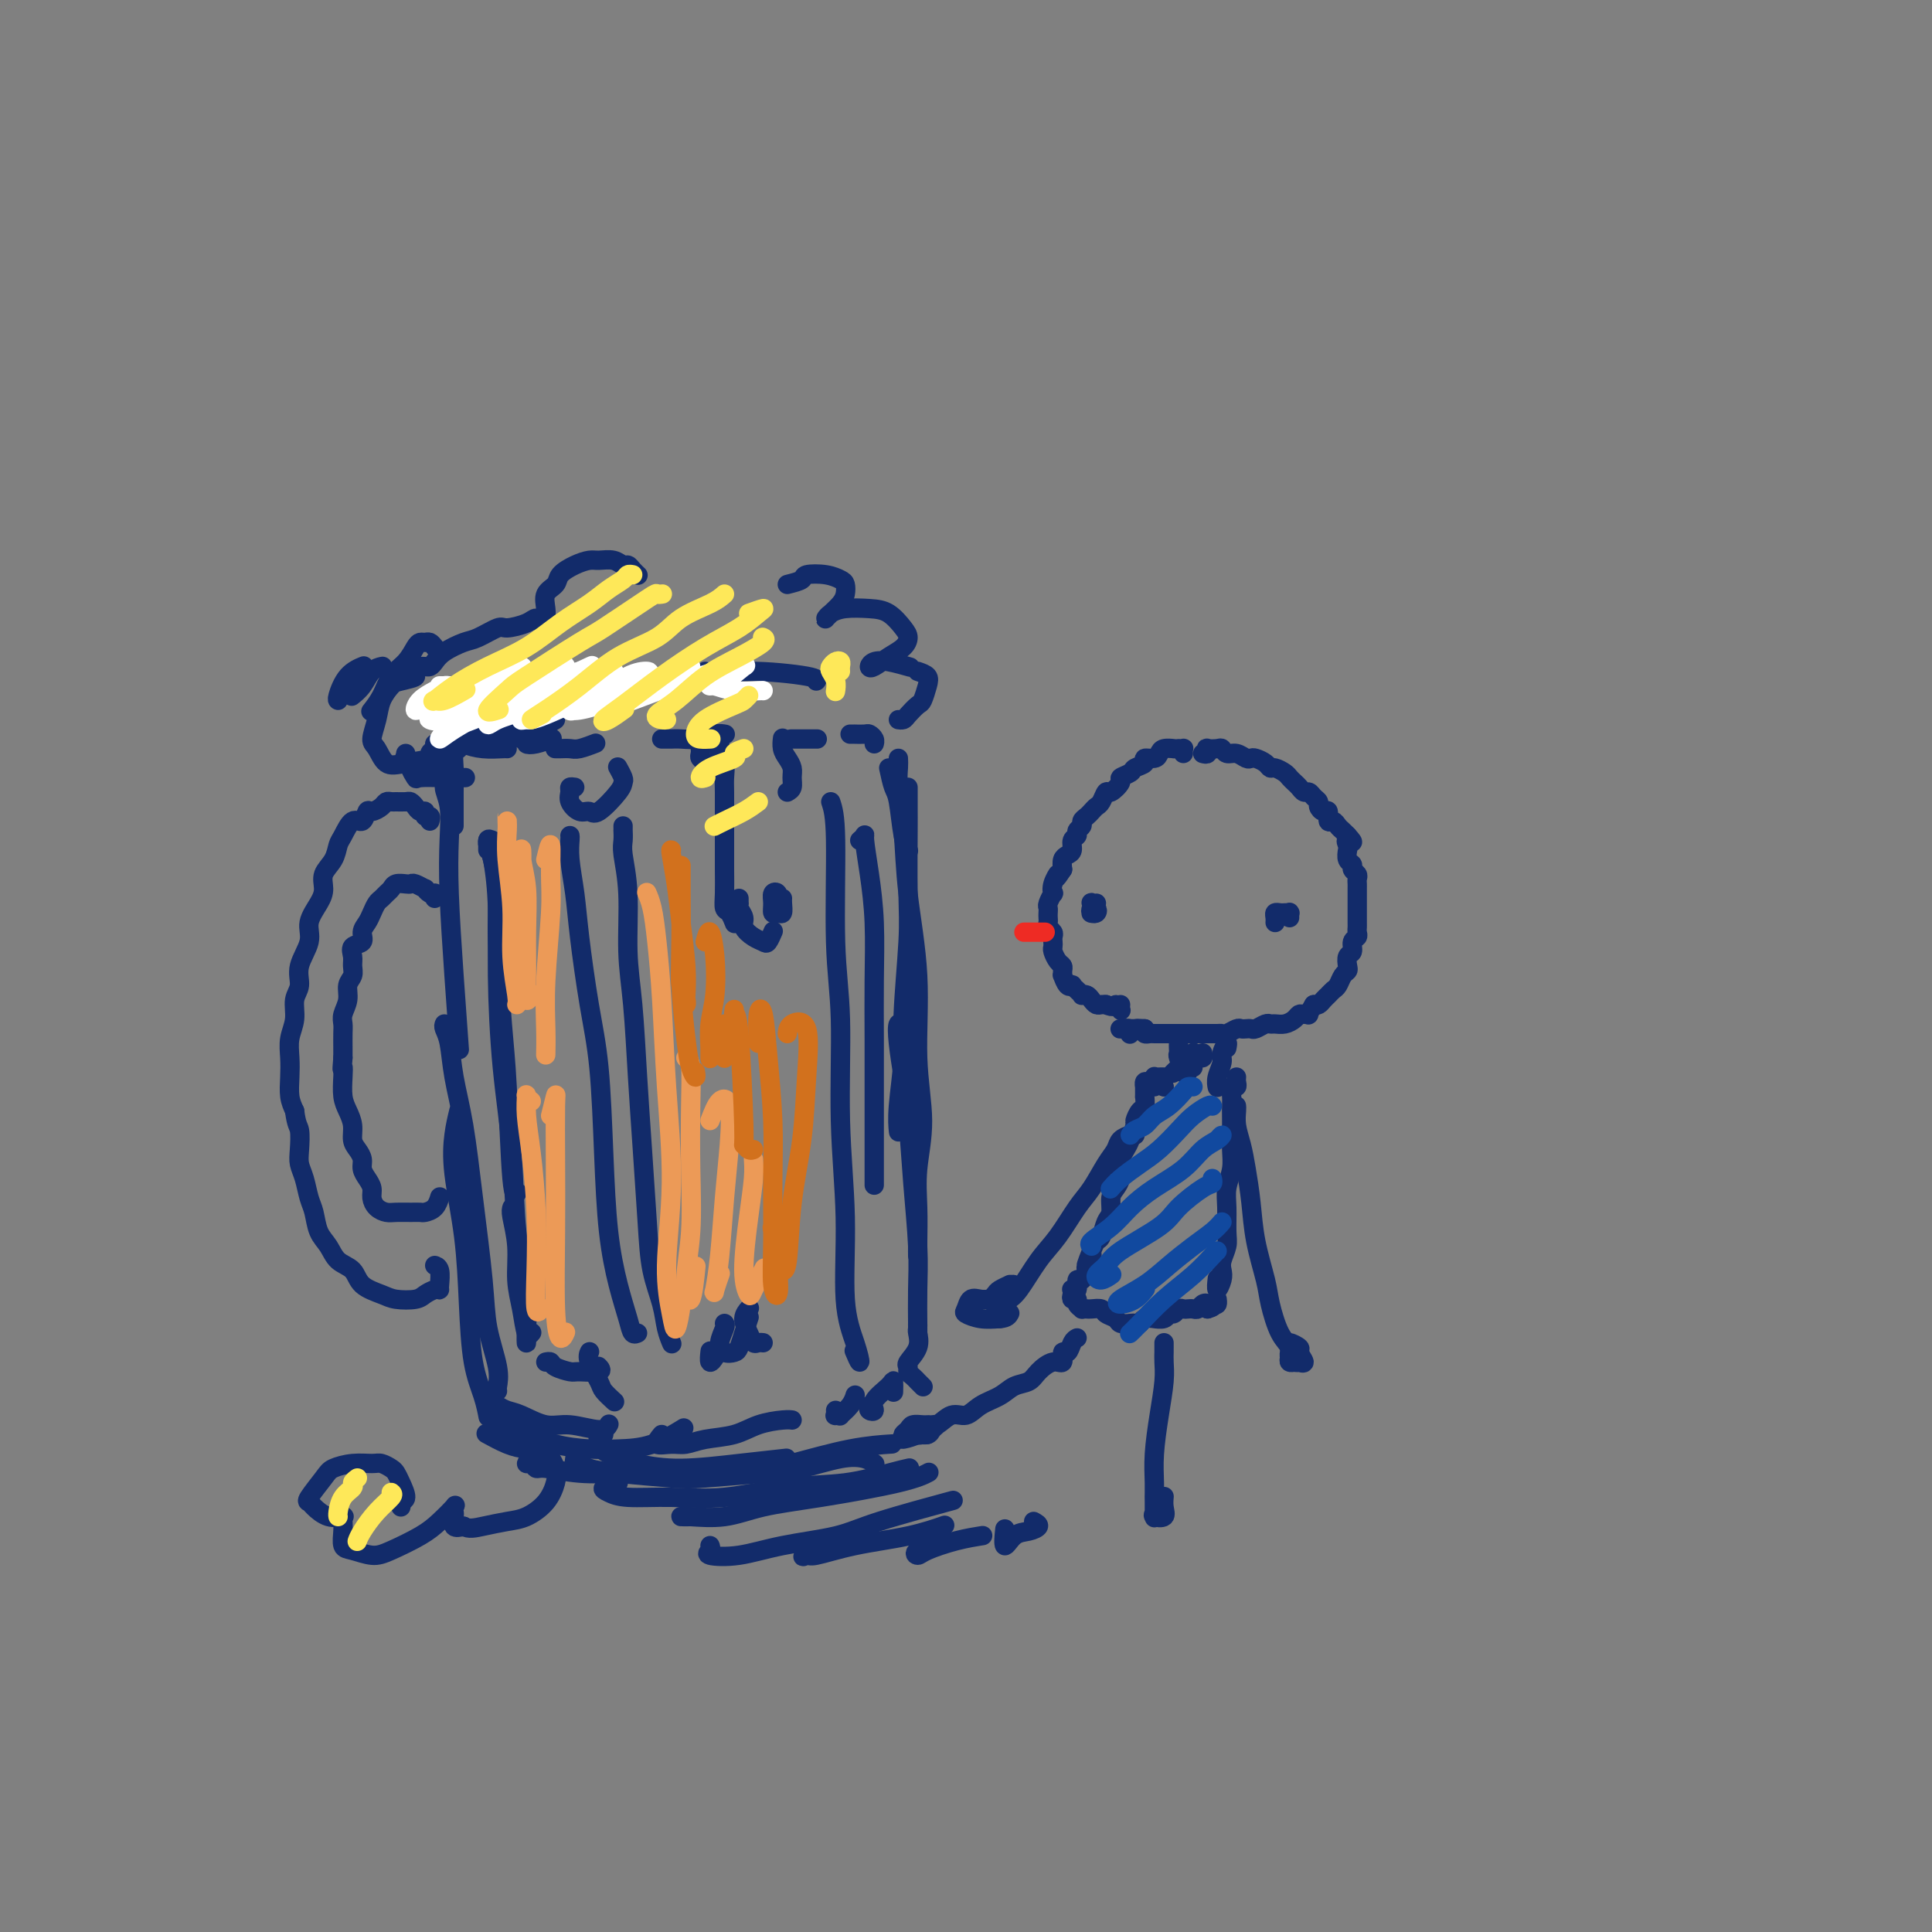 <svg viewBox='0 0 400 400' version='1.1' xmlns='http://www.w3.org/2000/svg' xmlns:xlink='http://www.w3.org/1999/xlink'><rect x="0" y="0" width="400" height="400" fill="#808080" stroke="none"/><g fill='none' stroke='rgb(18,43,106)' stroke-width='4' stroke-linecap='round' stroke-linejoin='round'><path d='M245,156c-0.021,-0.423 -0.042,-0.845 0,-1c0.042,-0.155 0.148,-0.042 0,0c-0.148,0.042 -0.551,0.014 -1,0c-0.449,-0.014 -0.945,-0.014 -1,0c-0.055,0.014 0.331,0.041 0,0c-0.331,-0.041 -1.379,-0.152 -2,0c-0.621,0.152 -0.814,0.565 -1,1c-0.186,0.435 -0.363,0.890 -1,1c-0.637,0.110 -1.734,-0.125 -2,0c-0.266,0.125 0.298,0.609 0,1c-0.298,0.391 -1.460,0.687 -2,1c-0.540,0.313 -0.459,0.642 -1,1c-0.541,0.358 -1.703,0.744 -2,1c-0.297,0.256 0.271,0.383 0,1c-0.271,0.617 -1.382,1.723 -2,2c-0.618,0.277 -0.743,-0.277 -1,0c-0.257,0.277 -0.647,1.384 -1,2c-0.353,0.616 -0.668,0.743 -1,1c-0.332,0.257 -0.682,0.646 -1,1c-0.318,0.354 -0.606,0.672 -1,1c-0.394,0.328 -0.894,0.664 -1,1c-0.106,0.336 0.183,0.671 0,1c-0.183,0.329 -0.836,0.652 -1,1c-0.164,0.348 0.163,0.723 0,1c-0.163,0.277 -0.814,0.458 -1,1c-0.186,0.542 0.095,1.444 0,2c-0.095,0.556 -0.564,0.765 -1,1c-0.436,0.235 -0.839,0.496 -1,1c-0.161,0.504 -0.081,1.252 0,2'/><path d='M220,180c-2.023,3.079 -1.082,1.277 -1,1c0.082,-0.277 -0.696,0.972 -1,2c-0.304,1.028 -0.134,1.833 0,2c0.134,0.167 0.232,-0.306 0,0c-0.232,0.306 -0.794,1.391 -1,2c-0.206,0.609 -0.056,0.740 0,1c0.056,0.260 0.019,0.647 0,1c-0.019,0.353 -0.019,0.672 0,1c0.019,0.328 0.058,0.665 0,1c-0.058,0.335 -0.211,0.667 0,1c0.211,0.333 0.788,0.665 1,1c0.212,0.335 0.060,0.671 0,1c-0.060,0.329 -0.026,0.652 0,1c0.026,0.348 0.045,0.723 0,1c-0.045,0.277 -0.156,0.457 0,1c0.156,0.543 0.577,1.450 1,2c0.423,0.550 0.848,0.743 1,1c0.152,0.257 0.031,0.577 0,1c-0.031,0.423 0.030,0.950 0,1c-0.030,0.050 -0.149,-0.376 0,0c0.149,0.376 0.566,1.555 1,2c0.434,0.445 0.886,0.158 1,0c0.114,-0.158 -0.110,-0.187 0,0c0.110,0.187 0.554,0.589 1,1c0.446,0.411 0.893,0.832 1,1c0.107,0.168 -0.126,0.084 0,0c0.126,-0.084 0.611,-0.166 1,0c0.389,0.166 0.682,0.581 1,1c0.318,0.419 0.663,0.844 1,1c0.337,0.156 0.668,0.045 1,0c0.332,-0.045 0.666,-0.022 1,0'/><path d='M229,208c1.785,0.872 1.746,0.051 2,0c0.254,-0.051 0.800,0.667 1,1c0.200,0.333 0.054,0.282 0,0c-0.054,-0.282 -0.015,-0.795 0,-1c0.015,-0.205 0.008,-0.103 0,0'/><path d='M249,156c0.408,0.113 0.816,0.225 1,0c0.184,-0.225 0.142,-0.788 0,-1c-0.142,-0.212 -0.386,-0.072 0,0c0.386,0.072 1.403,0.076 2,0c0.597,-0.076 0.776,-0.230 1,0c0.224,0.230 0.493,0.846 1,1c0.507,0.154 1.253,-0.152 2,0c0.747,0.152 1.496,0.763 2,1c0.504,0.237 0.764,0.101 1,0c0.236,-0.101 0.448,-0.168 1,0c0.552,0.168 1.443,0.570 2,1c0.557,0.430 0.779,0.889 1,1c0.221,0.111 0.440,-0.125 1,0c0.560,0.125 1.459,0.612 2,1c0.541,0.388 0.722,0.678 1,1c0.278,0.322 0.651,0.678 1,1c0.349,0.322 0.672,0.611 1,1c0.328,0.389 0.662,0.877 1,1c0.338,0.123 0.682,-0.120 1,0c0.318,0.120 0.611,0.605 1,1c0.389,0.395 0.874,0.702 1,1c0.126,0.298 -0.107,0.587 0,1c0.107,0.413 0.553,0.951 1,1c0.447,0.049 0.893,-0.390 1,0c0.107,0.390 -0.126,1.610 0,2c0.126,0.390 0.611,-0.050 1,0c0.389,0.050 0.682,0.590 1,1c0.318,0.410 0.662,0.688 1,1c0.338,0.312 0.669,0.656 1,1'/><path d='M279,173c2.012,2.185 0.543,1.149 0,1c-0.543,-0.149 -0.161,0.590 0,1c0.161,0.410 0.099,0.491 0,1c-0.099,0.509 -0.237,1.446 0,2c0.237,0.554 0.848,0.726 1,1c0.152,0.274 -0.155,0.651 0,1c0.155,0.349 0.774,0.671 1,1c0.226,0.329 0.061,0.666 0,1c-0.061,0.334 -0.016,0.667 0,1c0.016,0.333 0.004,0.667 0,1c-0.004,0.333 -0.001,0.666 0,1c0.001,0.334 0.000,0.671 0,1c-0.000,0.329 -0.000,0.652 0,1c0.000,0.348 -0.000,0.723 0,1c0.000,0.277 0.001,0.456 0,1c-0.001,0.544 -0.004,1.454 0,2c0.004,0.546 0.016,0.728 0,1c-0.016,0.272 -0.061,0.635 0,1c0.061,0.365 0.226,0.731 0,1c-0.226,0.269 -0.844,0.439 -1,1c-0.156,0.561 0.151,1.511 0,2c-0.151,0.489 -0.762,0.516 -1,1c-0.238,0.484 -0.105,1.425 0,2c0.105,0.575 0.183,0.784 0,1c-0.183,0.216 -0.626,0.439 -1,1c-0.374,0.561 -0.677,1.460 -1,2c-0.323,0.540 -0.664,0.719 -1,1c-0.336,0.281 -0.667,0.663 -1,1c-0.333,0.337 -0.666,0.629 -1,1c-0.334,0.371 -0.667,0.820 -1,1c-0.333,0.180 -0.667,0.090 -1,0'/><path d='M272,208c-1.572,2.616 -1.001,2.155 -1,2c0.001,-0.155 -0.567,-0.003 -1,0c-0.433,0.003 -0.732,-0.143 -1,0c-0.268,0.143 -0.504,0.573 -1,1c-0.496,0.427 -1.250,0.850 -2,1c-0.750,0.150 -1.496,0.026 -2,0c-0.504,-0.026 -0.765,0.046 -1,0c-0.235,-0.046 -0.444,-0.208 -1,0c-0.556,0.208 -1.457,0.787 -2,1c-0.543,0.213 -0.726,0.061 -1,0c-0.274,-0.061 -0.637,-0.030 -1,0c-0.363,0.030 -0.726,0.061 -1,0c-0.274,-0.061 -0.459,-0.212 -1,0c-0.541,0.212 -1.439,0.789 -2,1c-0.561,0.211 -0.784,0.057 -1,0c-0.216,-0.057 -0.425,-0.015 -1,0c-0.575,0.015 -1.517,0.004 -2,0c-0.483,-0.004 -0.507,-0.001 -1,0c-0.493,0.001 -1.456,0.000 -2,0c-0.544,-0.000 -0.671,-0.000 -1,0c-0.329,0.000 -0.862,0.000 -1,0c-0.138,-0.000 0.118,-0.000 0,0c-0.118,0.000 -0.609,-0.000 -1,0c-0.391,0.000 -0.682,0.000 -1,0c-0.318,-0.000 -0.662,-0.000 -1,0c-0.338,0.000 -0.669,0.001 -1,0c-0.331,-0.001 -0.663,-0.003 -1,0c-0.337,0.003 -0.678,0.011 -1,0c-0.322,-0.011 -0.625,-0.041 -1,0c-0.375,0.041 -0.821,0.155 -1,0c-0.179,-0.155 -0.089,-0.577 0,-1'/><path d='M237,213c-2.789,-0.155 -1.261,-0.041 -1,0c0.261,0.041 -0.746,0.010 -1,0c-0.254,-0.010 0.243,0.001 0,0c-0.243,-0.001 -1.228,-0.014 -2,0c-0.772,0.014 -1.331,0.055 -1,0c0.331,-0.055 1.551,-0.207 2,0c0.449,0.207 0.128,0.773 0,1c-0.128,0.227 -0.064,0.113 0,0'/><path d='M244,216c-0.008,0.323 -0.016,0.646 0,1c0.016,0.354 0.057,0.740 0,1c-0.057,0.260 -0.211,0.396 0,1c0.211,0.604 0.789,1.677 1,2c0.211,0.323 0.057,-0.105 0,0c-0.057,0.105 -0.016,0.744 0,1c0.016,0.256 0.008,0.128 0,0'/><path d='M254,217c0.121,-0.608 0.243,-1.217 0,-1c-0.243,0.217 -0.850,1.259 -1,2c-0.150,0.741 0.156,1.179 0,2c-0.156,0.821 -0.774,2.024 -1,3c-0.226,0.976 -0.061,1.724 0,2c0.061,0.276 0.017,0.079 0,0c-0.017,-0.079 -0.009,-0.039 0,0'/><path d='M249,218c0.091,0.448 0.182,0.895 0,1c-0.182,0.105 -0.638,-0.133 -1,0c-0.362,0.133 -0.629,0.638 -1,1c-0.371,0.362 -0.845,0.580 -1,1c-0.155,0.420 0.010,1.040 0,1c-0.010,-0.040 -0.195,-0.742 0,-1c0.195,-0.258 0.770,-0.074 1,0c0.230,0.074 0.115,0.037 0,0'/><path d='M247,218c0.099,-0.099 0.198,-0.198 0,0c-0.198,0.198 -0.694,0.694 -1,1c-0.306,0.306 -0.422,0.422 -1,1c-0.578,0.578 -1.617,1.617 -2,2c-0.383,0.383 -0.109,0.109 0,0c0.109,-0.109 0.055,-0.055 0,0'/><path d='M241,225c0.000,0.000 0.000,0.000 0,0c0.000,0.000 0.000,0.000 0,0'/><path d='M241,225c-0.310,-0.393 -0.619,-0.786 -1,-1c-0.381,-0.214 -0.833,-0.250 -1,0c-0.167,0.250 -0.048,0.786 0,1c0.048,0.214 0.024,0.107 0,0'/><path d='M241,223c-0.303,-0.009 -0.607,-0.018 -1,0c-0.393,0.018 -0.876,0.062 -1,0c-0.124,-0.062 0.110,-0.229 0,0c-0.110,0.229 -0.565,0.854 -1,1c-0.435,0.146 -0.849,-0.187 -1,0c-0.151,0.187 -0.040,0.894 0,1c0.040,0.106 0.008,-0.390 0,0c-0.008,0.390 0.008,1.667 0,2c-0.008,0.333 -0.040,-0.278 0,0c0.040,0.278 0.151,1.443 0,2c-0.151,0.557 -0.565,0.505 -1,1c-0.435,0.495 -0.891,1.536 -1,2c-0.109,0.464 0.128,0.351 0,1c-0.128,0.649 -0.622,2.061 -1,3c-0.378,0.939 -0.640,1.407 -1,2c-0.360,0.593 -0.818,1.313 -1,2c-0.182,0.687 -0.086,1.343 0,2c0.086,0.657 0.164,1.315 0,2c-0.164,0.685 -0.569,1.395 -1,2c-0.431,0.605 -0.889,1.103 -1,2c-0.111,0.897 0.125,2.193 0,3c-0.125,0.807 -0.611,1.123 -1,2c-0.389,0.877 -0.682,2.313 -1,3c-0.318,0.687 -0.662,0.625 -1,1c-0.338,0.375 -0.669,1.188 -1,2'/><path d='M226,259c-2.257,5.681 -0.398,1.884 0,1c0.398,-0.884 -0.663,1.144 -1,2c-0.337,0.856 0.050,0.541 0,1c-0.050,0.459 -0.535,1.692 -1,2c-0.465,0.308 -0.908,-0.309 -1,0c-0.092,0.309 0.168,1.545 0,2c-0.168,0.455 -0.762,0.130 -1,0c-0.238,-0.130 -0.119,-0.065 0,0'/><path d='M222,268c-0.122,0.445 -0.244,0.890 0,1c0.244,0.110 0.853,-0.114 1,0c0.147,0.114 -0.169,0.567 0,1c0.169,0.433 0.823,0.847 1,1c0.177,0.153 -0.122,0.044 0,0c0.122,-0.044 0.667,-0.023 1,0c0.333,0.023 0.455,0.048 1,0c0.545,-0.048 1.512,-0.171 2,0c0.488,0.171 0.498,0.634 1,1c0.502,0.366 1.497,0.635 2,1c0.503,0.365 0.515,0.826 1,1c0.485,0.174 1.445,0.061 2,0c0.555,-0.061 0.707,-0.069 1,0c0.293,0.069 0.726,0.216 1,0c0.274,-0.216 0.388,-0.794 1,-1c0.612,-0.206 1.722,-0.040 2,0c0.278,0.040 -0.276,-0.046 0,0c0.276,0.046 1.383,0.222 2,0c0.617,-0.222 0.743,-0.844 1,-1c0.257,-0.156 0.646,0.154 1,0c0.354,-0.154 0.672,-0.772 1,-1c0.328,-0.228 0.665,-0.064 1,0c0.335,0.064 0.668,0.030 1,0c0.332,-0.030 0.663,-0.057 1,0c0.337,0.057 0.679,0.198 1,0c0.321,-0.198 0.622,-0.733 1,-1c0.378,-0.267 0.832,-0.264 1,0c0.168,0.264 0.048,0.790 0,1c-0.048,0.210 -0.024,0.105 0,0'/><path d='M250,271c2.431,-0.686 0.508,-0.902 0,-1c-0.508,-0.098 0.400,-0.078 1,0c0.600,0.078 0.892,0.213 1,0c0.108,-0.213 0.031,-0.775 0,-1c-0.031,-0.225 -0.015,-0.112 0,0'/><path d='M256,223c-0.030,0.297 -0.061,0.593 0,1c0.061,0.407 0.212,0.923 0,1c-0.212,0.077 -0.789,-0.287 -1,0c-0.211,0.287 -0.057,1.223 0,2c0.057,0.777 0.016,1.393 0,2c-0.016,0.607 -0.008,1.204 0,2c0.008,0.796 0.016,1.789 0,3c-0.016,1.211 -0.057,2.638 0,4c0.057,1.362 0.212,2.657 0,4c-0.212,1.343 -0.793,2.734 -1,4c-0.207,1.266 -0.042,2.408 0,4c0.042,1.592 -0.040,3.633 0,5c0.040,1.367 0.203,2.061 0,3c-0.203,0.939 -0.772,2.125 -1,3c-0.228,0.875 -0.113,1.439 0,2c0.113,0.561 0.226,1.119 0,2c-0.226,0.881 -0.792,2.083 -1,2c-0.208,-0.083 -0.060,-1.452 0,-2c0.060,-0.548 0.030,-0.274 0,0'/><path d='M223,277c-0.343,0.179 -0.685,0.358 -1,1c-0.315,0.642 -0.602,1.747 -1,2c-0.398,0.253 -0.907,-0.346 -1,0c-0.093,0.346 0.229,1.636 0,2c-0.229,0.364 -1.008,-0.198 -2,0c-0.992,0.198 -2.198,1.155 -3,2c-0.802,0.845 -1.201,1.580 -2,2c-0.799,0.420 -1.999,0.527 -3,1c-1.001,0.473 -1.805,1.311 -3,2c-1.195,0.689 -2.781,1.227 -4,2c-1.219,0.773 -2.070,1.780 -3,2c-0.930,0.220 -1.939,-0.349 -3,0c-1.061,0.349 -2.175,1.614 -3,2c-0.825,0.386 -1.361,-0.107 -2,0c-0.639,0.107 -1.380,0.814 -2,1c-0.620,0.186 -1.120,-0.149 -1,0c0.120,0.149 0.860,0.782 1,1c0.140,0.218 -0.319,0.020 0,0c0.319,-0.020 1.417,0.138 2,0c0.583,-0.138 0.652,-0.573 1,-1c0.348,-0.427 0.976,-0.847 1,-1c0.024,-0.153 -0.556,-0.038 -1,0c-0.444,0.038 -0.751,-0.000 -1,0c-0.249,0.000 -0.441,0.039 -1,0c-0.559,-0.039 -1.484,-0.154 -2,0c-0.516,0.154 -0.623,0.577 -1,1c-0.377,0.423 -1.025,0.845 -1,1c0.025,0.155 0.721,0.044 1,0c0.279,-0.044 0.139,-0.022 0,0'/><path d='M188,297c-3.418,1.779 0.538,0.725 2,0c1.462,-0.725 0.430,-1.123 0,-1c-0.430,0.123 -0.260,0.765 0,1c0.260,0.235 0.608,0.063 1,0c0.392,-0.063 0.826,-0.018 1,0c0.174,0.018 0.087,0.009 0,0'/><path d='M241,278c-0.002,0.349 -0.003,0.698 0,1c0.003,0.302 0.011,0.557 0,1c-0.011,0.443 -0.041,1.072 0,2c0.041,0.928 0.155,2.153 0,4c-0.155,1.847 -0.577,4.316 -1,7c-0.423,2.684 -0.845,5.584 -1,8c-0.155,2.416 -0.041,4.348 0,6c0.041,1.652 0.011,3.025 0,4c-0.011,0.975 -0.003,1.551 0,2c0.003,0.449 0.001,0.769 0,1c-0.001,0.231 -0.000,0.373 0,0c0.000,-0.373 0.000,-1.260 0,-2c-0.000,-0.740 0.000,-1.335 0,-2c-0.000,-0.665 -0.000,-1.402 0,-2c0.000,-0.598 0.001,-1.057 0,-1c-0.001,0.057 -0.002,0.632 0,1c0.002,0.368 0.008,0.531 0,1c-0.008,0.469 -0.030,1.244 0,2c0.030,0.756 0.113,1.491 0,2c-0.113,0.509 -0.423,0.791 0,1c0.423,0.209 1.577,0.345 2,0c0.423,-0.345 0.114,-1.170 0,-2c-0.114,-0.830 -0.033,-1.666 0,-2c0.033,-0.334 0.016,-0.167 0,0'/><path d='M256,229c-0.006,-0.047 -0.013,-0.094 0,0c0.013,0.094 0.045,0.329 0,1c-0.045,0.671 -0.168,1.779 0,3c0.168,1.221 0.626,2.557 1,4c0.374,1.443 0.663,2.995 1,5c0.337,2.005 0.723,4.462 1,7c0.277,2.538 0.446,5.155 1,8c0.554,2.845 1.492,5.918 2,8c0.508,2.082 0.585,3.172 1,5c0.415,1.828 1.169,4.395 2,6c0.831,1.605 1.739,2.248 2,3c0.261,0.752 -0.126,1.614 0,2c0.126,0.386 0.765,0.296 1,0c0.235,-0.296 0.067,-0.799 0,-1c-0.067,-0.201 -0.034,-0.101 0,0'/><path d='M267,279c-0.006,0.445 -0.011,0.890 0,1c0.011,0.110 0.040,-0.115 0,0c-0.040,0.115 -0.149,0.568 0,1c0.149,0.432 0.558,0.841 1,1c0.442,0.159 0.919,0.068 1,0c0.081,-0.068 -0.235,-0.114 0,0c0.235,0.114 1.019,0.387 1,0c-0.019,-0.387 -0.842,-1.435 -1,-2c-0.158,-0.565 0.350,-0.646 0,-1c-0.350,-0.354 -1.559,-0.981 -2,-1c-0.441,-0.019 -0.114,0.569 0,1c0.114,0.431 0.017,0.704 0,1c-0.017,0.296 0.047,0.615 0,1c-0.047,0.385 -0.205,0.834 0,1c0.205,0.166 0.773,0.047 1,0c0.227,-0.047 0.114,-0.024 0,0'/><path d='M235,235c-0.216,-0.068 -0.431,-0.135 -1,0c-0.569,0.135 -1.491,0.473 -2,1c-0.509,0.527 -0.603,1.242 -1,2c-0.397,0.758 -1.095,1.557 -2,3c-0.905,1.443 -2.017,3.528 -3,5c-0.983,1.472 -1.836,2.331 -3,4c-1.164,1.669 -2.637,4.147 -4,6c-1.363,1.853 -2.615,3.082 -4,5c-1.385,1.918 -2.904,4.525 -4,6c-1.096,1.475 -1.771,1.817 -2,2c-0.229,0.183 -0.013,0.207 0,0c0.013,-0.207 -0.177,-0.645 0,-1c0.177,-0.355 0.720,-0.628 1,-1c0.280,-0.372 0.297,-0.843 0,-1c-0.297,-0.157 -0.906,0.000 -1,0c-0.094,-0.000 0.328,-0.159 0,0c-0.328,0.159 -1.406,0.634 -2,1c-0.594,0.366 -0.705,0.621 -1,1c-0.295,0.379 -0.773,0.882 -1,1c-0.227,0.118 -0.203,-0.151 0,0c0.203,0.151 0.584,0.720 1,1c0.416,0.280 0.866,0.272 1,0c0.134,-0.272 -0.048,-0.807 0,-1c0.048,-0.193 0.325,-0.045 0,0c-0.325,0.045 -1.252,-0.013 -2,0c-0.748,0.013 -1.317,0.098 -2,0c-0.683,-0.098 -1.481,-0.380 -2,0c-0.519,0.380 -0.758,1.421 -1,2c-0.242,0.579 -0.488,0.694 0,1c0.488,0.306 1.711,0.802 3,1c1.289,0.198 2.645,0.099 4,0'/><path d='M207,273c1.533,-0.067 1.867,-0.733 2,-1c0.133,-0.267 0.067,-0.133 0,0'/><path d='M227,187c-0.394,0.315 -0.789,0.631 -1,1c-0.211,0.369 -0.239,0.792 0,1c0.239,0.208 0.743,0.202 1,0c0.257,-0.202 0.265,-0.600 0,-1c-0.265,-0.400 -0.804,-0.801 -1,-1c-0.196,-0.199 -0.049,-0.197 0,0c0.049,0.197 -0.001,0.589 0,1c0.001,0.411 0.052,0.842 0,1c-0.052,0.158 -0.206,0.042 0,0c0.206,-0.042 0.773,-0.012 1,0c0.227,0.012 0.113,0.006 0,0'/><path d='M267,189c-0.002,0.536 -0.004,1.072 0,1c0.004,-0.072 0.012,-0.751 0,-1c-0.012,-0.249 -0.046,-0.067 0,0c0.046,0.067 0.170,0.021 0,0c-0.170,-0.021 -0.634,-0.016 -1,0c-0.366,0.016 -0.634,0.043 -1,0c-0.366,-0.043 -0.830,-0.156 -1,0c-0.170,0.156 -0.046,0.580 0,1c0.046,0.420 0.013,0.834 0,1c-0.013,0.166 -0.007,0.083 0,0'/></g>
<g fill='none' stroke='rgb(17,73,159)' stroke-width='4' stroke-linecap='round' stroke-linejoin='round'><path d='M247,225c-0.379,-0.035 -0.759,-0.069 -1,0c-0.241,0.069 -0.344,0.242 -1,1c-0.656,0.758 -1.864,2.102 -3,3c-1.136,0.898 -2.199,1.351 -3,2c-0.801,0.649 -1.338,1.493 -2,2c-0.662,0.507 -1.447,0.675 -2,1c-0.553,0.325 -0.872,0.807 -1,1c-0.128,0.193 -0.064,0.096 0,0'/><path d='M251,229c-0.148,-0.163 -0.296,-0.326 -1,0c-0.704,0.326 -1.963,1.140 -3,2c-1.037,0.860 -1.851,1.765 -3,3c-1.149,1.235 -2.634,2.801 -4,4c-1.366,1.199 -2.614,2.033 -4,3c-1.386,0.967 -2.912,2.068 -4,3c-1.088,0.932 -1.740,1.695 -2,2c-0.260,0.305 -0.130,0.153 0,0'/><path d='M252,236c0.467,-0.501 0.934,-1.002 1,-1c0.066,0.002 -0.267,0.506 -1,1c-0.733,0.494 -1.864,0.978 -3,2c-1.136,1.022 -2.277,2.582 -4,4c-1.723,1.418 -4.027,2.695 -6,4c-1.973,1.305 -3.614,2.637 -5,4c-1.386,1.363 -2.516,2.757 -4,4c-1.484,1.243 -3.323,2.335 -4,3c-0.677,0.665 -0.194,0.904 0,1c0.194,0.096 0.097,0.048 0,0'/><path d='M251,244c0.091,0.408 0.183,0.815 0,1c-0.183,0.185 -0.639,0.146 -2,1c-1.361,0.854 -3.627,2.599 -5,4c-1.373,1.401 -1.855,2.457 -4,4c-2.145,1.543 -5.955,3.573 -8,5c-2.045,1.427 -2.327,2.253 -3,3c-0.673,0.747 -1.737,1.417 -2,2c-0.263,0.583 0.275,1.080 1,1c0.725,-0.080 1.636,-0.737 2,-1c0.364,-0.263 0.182,-0.131 0,0'/><path d='M253,253c-0.514,0.600 -1.028,1.201 -2,2c-0.972,0.799 -2.403,1.798 -4,3c-1.597,1.202 -3.361,2.607 -5,4c-1.639,1.393 -3.153,2.772 -5,4c-1.847,1.228 -4.025,2.304 -5,3c-0.975,0.696 -0.746,1.011 0,1c0.746,-0.011 2.008,-0.349 3,-1c0.992,-0.651 1.712,-1.615 2,-2c0.288,-0.385 0.144,-0.193 0,0'/><path d='M252,259c-0.115,0.085 -0.231,0.170 -1,1c-0.769,0.830 -2.192,2.405 -4,4c-1.808,1.595 -4.000,3.211 -6,5c-2.000,1.789 -3.808,3.751 -5,5c-1.192,1.249 -1.769,1.785 -2,2c-0.231,0.215 -0.115,0.107 0,0'/></g>
<g fill='none' stroke='rgb(18,43,106)' stroke-width='4' stroke-linecap='round' stroke-linejoin='round'><path d='M96,153c0.000,0.000 0.100,0.100 0.1,0.1'/><path d='M95,153c-0.030,0.323 -0.061,0.646 0,1c0.061,0.354 0.212,0.740 0,1c-0.212,0.260 -0.789,0.395 -1,1c-0.211,0.605 -0.057,1.679 0,3c0.057,1.321 0.015,2.890 0,5c-0.015,2.110 -0.004,4.760 0,6c0.004,1.240 0.001,1.068 0,1c-0.001,-0.068 -0.001,-0.034 0,0'/><path d='M93,163c0.143,-0.455 0.286,-0.910 0,-1c-0.286,-0.090 -1.002,0.187 -1,1c0.002,0.813 0.722,2.164 1,4c0.278,1.836 0.113,4.158 0,7c-0.113,2.842 -0.175,6.205 0,11c0.175,4.795 0.585,11.022 1,17c0.415,5.978 0.833,11.708 1,14c0.167,2.292 0.084,1.146 0,0'/><path d='M96,153c0.312,-0.022 0.624,-0.043 1,0c0.376,0.043 0.817,0.152 1,0c0.183,-0.152 0.110,-0.564 0,-1c-0.110,-0.436 -0.256,-0.898 0,-1c0.256,-0.102 0.914,0.154 1,0c0.086,-0.154 -0.401,-0.718 0,-1c0.401,-0.282 1.691,-0.282 2,0c0.309,0.282 -0.362,0.846 0,1c0.362,0.154 1.757,-0.103 3,0c1.243,0.103 2.335,0.566 3,1c0.665,0.434 0.904,0.838 1,1c0.096,0.162 0.048,0.081 0,0'/><path d='M115,155c-0.062,-0.002 -0.125,-0.004 0,0c0.125,0.004 0.437,0.015 1,0c0.563,-0.015 1.378,-0.056 2,0c0.622,0.056 1.052,0.207 2,0c0.948,-0.207 2.414,-0.774 3,-1c0.586,-0.226 0.293,-0.113 0,0'/><path d='M137,153c0.343,-0.002 0.686,-0.004 1,0c0.314,0.004 0.599,0.015 1,0c0.401,-0.015 0.917,-0.057 2,0c1.083,0.057 2.734,0.211 4,0c1.266,-0.211 2.149,-0.788 3,-1c0.851,-0.212 1.672,-0.061 2,0c0.328,0.061 0.164,0.030 0,0'/><path d='M164,153c-0.212,0.000 -0.424,0.000 0,0c0.424,0.000 1.485,0.000 2,0c0.515,0.000 0.485,0.000 1,0c0.515,-0.000 1.576,0.000 2,0c0.424,0.000 0.212,0.000 0,0'/><path d='M176,152c0.477,0.002 0.955,0.003 1,0c0.045,-0.003 -0.342,-0.011 0,0c0.342,0.011 1.412,0.042 2,0c0.588,-0.042 0.694,-0.156 1,0c0.306,0.156 0.813,0.580 1,1c0.187,0.420 0.053,0.834 0,1c-0.053,0.166 -0.027,0.083 0,0'/><path d='M184,159c0.332,1.539 0.663,3.078 1,4c0.337,0.922 0.678,1.226 1,3c0.322,1.774 0.625,5.016 1,7c0.375,1.984 0.821,2.710 1,3c0.179,0.290 0.089,0.145 0,0'/><path d='M188,163c-0.002,2.002 -0.005,4.004 0,5c0.005,0.996 0.016,0.985 0,4c-0.016,3.015 -0.061,9.057 0,13c0.061,3.943 0.226,5.785 0,10c-0.226,4.215 -0.845,10.801 -1,15c-0.155,4.199 0.154,6.012 0,9c-0.154,2.988 -0.772,7.151 -1,10c-0.228,2.849 -0.065,4.386 0,5c0.065,0.614 0.033,0.307 0,0'/><path d='M92,212c-0.096,0.238 -0.192,0.476 0,1c0.192,0.524 0.671,1.334 1,3c0.329,1.666 0.507,4.189 1,7c0.493,2.811 1.303,5.911 2,10c0.697,4.089 1.283,9.169 2,15c0.717,5.831 1.565,12.414 2,17c0.435,4.586 0.456,7.176 1,10c0.544,2.824 1.610,5.881 2,8c0.390,2.119 0.105,3.301 0,4c-0.105,0.699 -0.030,0.914 0,1c0.030,0.086 0.015,0.043 0,0'/><path d='M103,291c0.629,0.373 1.257,0.746 2,1c0.743,0.254 1.600,0.390 3,1c1.400,0.610 3.342,1.694 5,2c1.658,0.306 3.032,-0.165 5,0c1.968,0.165 4.530,0.968 6,1c1.470,0.032 1.849,-0.705 2,-1c0.151,-0.295 0.076,-0.147 0,0'/><path d='M95,230c-0.369,1.511 -0.738,3.021 -1,5c-0.262,1.979 -0.418,4.426 0,8c0.418,3.574 1.408,8.275 2,13c0.592,4.725 0.786,9.473 1,14c0.214,4.527 0.449,8.832 1,12c0.551,3.168 1.418,5.199 2,7c0.582,1.801 0.881,3.372 1,4c0.119,0.628 0.060,0.314 0,0'/><path d='M103,294c-0.141,0.326 -0.283,0.651 0,1c0.283,0.349 0.989,0.721 2,1c1.011,0.279 2.326,0.466 4,1c1.674,0.534 3.707,1.414 6,2c2.293,0.586 4.846,0.878 7,1c2.154,0.122 3.907,0.074 6,0c2.093,-0.074 4.525,-0.174 7,-1c2.475,-0.826 4.993,-2.379 6,-3c1.007,-0.621 0.504,-0.311 0,0'/><path d='M137,297c-0.693,0.852 -1.386,1.705 -1,2c0.386,0.295 1.851,0.034 3,0c1.149,-0.034 1.981,0.159 3,0c1.019,-0.159 2.224,-0.670 4,-1c1.776,-0.330 4.122,-0.481 6,-1c1.878,-0.519 3.287,-1.407 5,-2c1.713,-0.593 3.730,-0.890 5,-1c1.270,-0.110 1.791,-0.031 2,0c0.209,0.031 0.104,0.016 0,0'/><path d='M173,292c0.034,0.419 0.068,0.839 0,1c-0.068,0.161 -0.239,0.064 0,0c0.239,-0.064 0.887,-0.094 1,0c0.113,0.094 -0.310,0.314 0,0c0.310,-0.314 1.353,-1.161 2,-2c0.647,-0.839 0.899,-1.668 1,-2c0.101,-0.332 0.050,-0.166 0,0'/><path d='M180,291c-0.135,0.383 -0.271,0.766 0,1c0.271,0.234 0.948,0.319 1,0c0.052,-0.319 -0.522,-1.041 0,-2c0.522,-0.959 2.140,-2.154 3,-3c0.860,-0.846 0.962,-1.343 1,-1c0.038,0.343 0.011,1.527 0,2c-0.011,0.473 -0.005,0.237 0,0'/><path d='M89,170c0.120,-0.455 0.239,-0.909 0,-1c-0.239,-0.091 -0.838,0.182 -1,0c-0.162,-0.182 0.112,-0.819 0,-1c-0.112,-0.181 -0.611,0.095 -1,0c-0.389,-0.095 -0.667,-0.561 -1,-1c-0.333,-0.439 -0.719,-0.850 -1,-1c-0.281,-0.150 -0.455,-0.038 -1,0c-0.545,0.038 -1.459,0.000 -2,0c-0.541,-0.000 -0.708,0.036 -1,0c-0.292,-0.036 -0.707,-0.145 -1,0c-0.293,0.145 -0.462,0.544 -1,1c-0.538,0.456 -1.443,0.969 -2,1c-0.557,0.031 -0.765,-0.421 -1,0c-0.235,0.421 -0.495,1.715 -1,2c-0.505,0.285 -1.253,-0.440 -2,0c-0.747,0.440 -1.492,2.046 -2,3c-0.508,0.954 -0.779,1.255 -1,2c-0.221,0.745 -0.393,1.935 -1,3c-0.607,1.065 -1.649,2.005 -2,3c-0.351,0.995 -0.011,2.044 0,3c0.011,0.956 -0.308,1.821 -1,3c-0.692,1.179 -1.759,2.674 -2,4c-0.241,1.326 0.343,2.483 0,4c-0.343,1.517 -1.612,3.395 -2,5c-0.388,1.605 0.106,2.936 0,4c-0.106,1.064 -0.813,1.862 -1,3c-0.187,1.138 0.145,2.615 0,4c-0.145,1.385 -0.768,2.678 -1,4c-0.232,1.322 -0.072,2.674 0,4c0.072,1.326 0.058,2.626 0,4c-0.058,1.374 -0.159,2.821 0,4c0.159,1.179 0.580,2.089 1,3'/><path d='M61,230c0.378,3.023 0.822,3.082 1,4c0.178,0.918 0.089,2.695 0,4c-0.089,1.305 -0.180,2.138 0,3c0.180,0.862 0.629,1.752 1,3c0.371,1.248 0.665,2.852 1,4c0.335,1.148 0.713,1.840 1,3c0.287,1.160 0.484,2.790 1,4c0.516,1.210 1.353,2.001 2,3c0.647,0.999 1.106,2.204 2,3c0.894,0.796 2.225,1.181 3,2c0.775,0.819 0.994,2.073 2,3c1.006,0.927 2.798,1.527 4,2c1.202,0.473 1.814,0.820 3,1c1.186,0.180 2.945,0.192 4,0c1.055,-0.192 1.407,-0.588 2,-1c0.593,-0.412 1.428,-0.839 2,-1c0.572,-0.161 0.882,-0.057 1,0c0.118,0.057 0.046,0.068 0,0c-0.046,-0.068 -0.064,-0.214 0,-1c0.064,-0.786 0.209,-2.212 0,-3c-0.209,-0.788 -0.774,-0.940 -1,-1c-0.226,-0.060 -0.113,-0.030 0,0'/><path d='M90,186c-0.021,-0.414 -0.042,-0.828 0,-1c0.042,-0.172 0.148,-0.102 0,0c-0.148,0.102 -0.551,0.238 -1,0c-0.449,-0.238 -0.945,-0.848 -1,-1c-0.055,-0.152 0.332,0.155 0,0c-0.332,-0.155 -1.384,-0.770 -2,-1c-0.616,-0.230 -0.795,-0.073 -1,0c-0.205,0.073 -0.436,0.061 -1,0c-0.564,-0.061 -1.460,-0.172 -2,0c-0.540,0.172 -0.722,0.626 -1,1c-0.278,0.374 -0.651,0.666 -1,1c-0.349,0.334 -0.672,0.708 -1,1c-0.328,0.292 -0.660,0.502 -1,1c-0.340,0.498 -0.687,1.284 -1,2c-0.313,0.716 -0.592,1.361 -1,2c-0.408,0.639 -0.947,1.273 -1,2c-0.053,0.727 0.379,1.546 0,2c-0.379,0.454 -1.570,0.544 -2,1c-0.430,0.456 -0.100,1.280 0,2c0.100,0.720 -0.029,1.337 0,2c0.029,0.663 0.218,1.371 0,2c-0.218,0.629 -0.843,1.179 -1,2c-0.157,0.821 0.154,1.914 0,3c-0.154,1.086 -0.773,2.164 -1,3c-0.227,0.836 -0.061,1.430 0,2c0.061,0.570 0.016,1.115 0,2c-0.016,0.885 -0.005,2.110 0,3c0.005,0.890 0.002,1.445 0,2'/><path d='M71,219c-0.313,3.635 -0.094,2.222 0,2c0.094,-0.222 0.063,0.745 0,2c-0.063,1.255 -0.158,2.797 0,4c0.158,1.203 0.568,2.065 1,3c0.432,0.935 0.886,1.941 1,3c0.114,1.059 -0.110,2.170 0,3c0.110,0.830 0.555,1.377 1,2c0.445,0.623 0.889,1.321 1,2c0.111,0.679 -0.112,1.337 0,2c0.112,0.663 0.558,1.330 1,2c0.442,0.670 0.880,1.342 1,2c0.120,0.658 -0.078,1.301 0,2c0.078,0.699 0.430,1.455 1,2c0.570,0.545 1.356,0.879 2,1c0.644,0.121 1.146,0.031 2,0c0.854,-0.031 2.061,-0.002 3,0c0.939,0.002 1.611,-0.024 2,0c0.389,0.024 0.496,0.099 1,0c0.504,-0.099 1.405,-0.373 2,-1c0.595,-0.627 0.884,-1.608 1,-2c0.116,-0.392 0.058,-0.196 0,0'/><path d='M94,155c-0.012,0.204 -0.024,0.409 0,0c0.024,-0.409 0.084,-1.430 0,-2c-0.084,-0.570 -0.311,-0.689 0,-1c0.311,-0.311 1.161,-0.815 2,-1c0.839,-0.185 1.668,-0.053 2,0c0.332,0.053 0.166,0.026 0,0'/><path d='M186,157c0.027,0.589 0.054,1.177 0,2c-0.054,0.823 -0.187,1.880 0,4c0.187,2.120 0.696,5.301 1,9c0.304,3.699 0.403,7.915 1,13c0.597,5.085 1.691,11.039 2,17c0.309,5.961 -0.166,11.928 0,17c0.166,5.072 0.973,9.248 1,13c0.027,3.752 -0.725,7.079 -1,10c-0.275,2.921 -0.074,5.438 0,8c0.074,2.562 0.020,5.171 0,7c-0.020,1.829 -0.005,2.877 0,3c0.005,0.123 0.002,-0.679 0,-1c-0.002,-0.321 -0.001,-0.160 0,0'/><path d='M187,223c-0.391,-2.484 -0.781,-4.967 -1,-7c-0.219,-2.033 -0.266,-3.614 0,-4c0.266,-0.386 0.846,0.424 1,2c0.154,1.576 -0.116,3.917 0,7c0.116,3.083 0.620,6.910 1,11c0.380,4.090 0.638,8.445 1,13c0.362,4.555 0.829,9.309 1,13c0.171,3.691 0.046,6.319 0,9c-0.046,2.681 -0.012,5.415 0,7c0.012,1.585 0.003,2.020 0,2c-0.003,-0.020 0.001,-0.494 0,-1c-0.001,-0.506 -0.008,-1.043 0,-1c0.008,0.043 0.030,0.666 0,1c-0.030,0.334 -0.114,0.380 0,1c0.114,0.620 0.426,1.815 0,3c-0.426,1.185 -1.588,2.360 -2,3c-0.412,0.640 -0.073,0.745 0,1c0.073,0.255 -0.120,0.661 0,1c0.120,0.339 0.554,0.613 1,1c0.446,0.387 0.903,0.887 1,1c0.097,0.113 -0.166,-0.162 0,0c0.166,0.162 0.762,0.761 1,1c0.238,0.239 0.119,0.120 0,0'/><path d='M119,302c-0.080,0.447 -0.160,0.894 0,1c0.160,0.106 0.559,-0.128 1,0c0.441,0.128 0.924,0.620 2,1c1.076,0.380 2.745,0.650 6,1c3.255,0.350 8.095,0.780 11,1c2.905,0.220 3.874,0.230 7,0c3.126,-0.230 8.411,-0.699 12,-1c3.589,-0.301 5.484,-0.434 8,-1c2.516,-0.566 5.654,-1.564 8,-2c2.346,-0.436 3.901,-0.310 5,0c1.099,0.310 1.743,0.803 2,1c0.257,0.197 0.129,0.099 0,0'/><path d='M125,297c-0.397,-0.179 -0.794,-0.359 -1,0c-0.206,0.359 -0.223,1.256 0,2c0.223,0.744 0.684,1.334 2,2c1.316,0.666 3.485,1.408 6,2c2.515,0.592 5.375,1.035 9,1c3.625,-0.035 8.014,-0.548 12,-1c3.986,-0.452 7.567,-0.843 9,-1c1.433,-0.157 0.716,-0.078 0,0'/><path d='M110,303c-0.511,0.033 -1.021,0.065 -1,0c0.021,-0.065 0.575,-0.228 1,0c0.425,0.228 0.721,0.845 1,1c0.279,0.155 0.542,-0.153 2,0c1.458,0.153 4.109,0.768 7,1c2.891,0.232 6.020,0.080 9,0c2.980,-0.080 5.812,-0.088 10,0c4.188,0.088 9.733,0.272 14,0c4.267,-0.272 7.257,-1.001 11,-2c3.743,-0.999 8.238,-2.269 12,-3c3.762,-0.731 6.789,-0.923 8,-1c1.211,-0.077 0.605,-0.038 0,0'/><path d='M128,307c-1.315,0.341 -2.630,0.682 -3,1c-0.370,0.318 0.206,0.614 1,1c0.794,0.386 1.808,0.862 4,1c2.192,0.138 5.562,-0.060 9,0c3.438,0.060 6.943,0.380 11,0c4.057,-0.380 8.667,-1.461 13,-2c4.333,-0.539 8.388,-0.536 12,-1c3.612,-0.464 6.780,-1.394 9,-2c2.220,-0.606 3.491,-0.887 4,-1c0.509,-0.113 0.254,-0.056 0,0'/><path d='M143,314c-0.907,0.013 -1.813,0.027 -2,0c-0.187,-0.027 0.347,-0.093 2,0c1.653,0.093 4.426,0.347 7,0c2.574,-0.347 4.949,-1.295 8,-2c3.051,-0.705 6.776,-1.168 12,-2c5.224,-0.832 11.945,-2.032 16,-3c4.055,-0.968 5.444,-1.705 6,-2c0.556,-0.295 0.278,-0.147 0,0'/><path d='M147,320c0.130,0.322 0.260,0.645 0,1c-0.260,0.355 -0.909,0.743 0,1c0.909,0.257 3.375,0.383 6,0c2.625,-0.383 5.410,-1.276 9,-2c3.590,-0.724 7.984,-1.280 11,-2c3.016,-0.720 4.654,-1.605 9,-3c4.346,-1.395 11.401,-3.299 14,-4c2.599,-0.701 0.743,-0.200 0,0c-0.743,0.200 -0.371,0.100 0,0'/><path d='M176,318c-3.788,1.704 -7.577,3.407 -9,4c-1.423,0.593 -0.482,0.074 0,0c0.482,-0.074 0.505,0.295 2,0c1.495,-0.295 4.463,-1.254 8,-2c3.537,-0.746 7.645,-1.278 11,-2c3.355,-0.722 5.959,-1.635 7,-2c1.041,-0.365 0.521,-0.183 0,0'/><path d='M194,318c0.447,0.231 0.894,0.462 0,1c-0.894,0.538 -3.128,1.384 -4,2c-0.872,0.616 -0.380,1.002 0,1c0.380,-0.002 0.648,-0.392 2,-1c1.352,-0.608 3.787,-1.433 6,-2c2.213,-0.567 4.204,-0.876 5,-1c0.796,-0.124 0.398,-0.062 0,0'/><path d='M214,315c0.574,0.317 1.149,0.634 1,1c-0.149,0.366 -1.021,0.780 -2,1c-0.979,0.220 -2.067,0.244 -3,1c-0.933,0.756 -1.713,2.242 -2,2c-0.287,-0.242 -0.082,-2.212 0,-3c0.082,-0.788 0.041,-0.394 0,0'/><path d='M96,149c0.043,-0.024 0.087,-0.048 0,0c-0.087,0.048 -0.304,0.168 0,0c0.304,-0.168 1.129,-0.623 2,-1c0.871,-0.377 1.789,-0.676 3,-1c1.211,-0.324 2.716,-0.675 4,-1c1.284,-0.325 2.346,-0.626 3,-1c0.654,-0.374 0.901,-0.821 1,-1c0.099,-0.179 0.049,-0.089 0,0'/><path d='M103,146c-1.347,0.276 -2.695,0.553 -4,1c-1.305,0.447 -2.569,1.066 -3,1c-0.431,-0.066 -0.029,-0.815 1,-1c1.029,-0.185 2.686,0.196 4,0c1.314,-0.196 2.286,-0.967 4,-2c1.714,-1.033 4.171,-2.328 6,-3c1.829,-0.672 3.031,-0.719 4,-1c0.969,-0.281 1.705,-0.794 2,-1c0.295,-0.206 0.147,-0.103 0,0'/><path d='M115,142c-0.626,-0.115 -1.252,-0.231 -2,0c-0.748,0.231 -1.620,0.808 -2,1c-0.380,0.192 -0.270,-0.001 0,0c0.270,0.001 0.699,0.196 2,0c1.301,-0.196 3.472,-0.785 6,-1c2.528,-0.215 5.411,-0.058 7,0c1.589,0.058 1.882,0.017 2,0c0.118,-0.017 0.059,-0.008 0,0'/><path d='M146,139c-0.115,0.432 -0.230,0.865 0,1c0.230,0.135 0.804,-0.027 1,0c0.196,0.027 0.014,0.242 1,0c0.986,-0.242 3.141,-0.941 7,-1c3.859,-0.059 9.424,0.523 12,1c2.576,0.477 2.165,0.851 2,1c-0.165,0.149 -0.082,0.075 0,0'/><path d='M99,145c-1.280,-0.225 -2.560,-0.451 -3,0c-0.440,0.451 -0.041,1.577 0,2c0.041,0.423 -0.276,0.141 0,0c0.276,-0.141 1.146,-0.143 2,0c0.854,0.143 1.693,0.430 3,0c1.307,-0.430 3.083,-1.577 4,-2c0.917,-0.423 0.976,-0.121 1,0c0.024,0.121 0.012,0.060 0,0'/><path d='M103,146c-0.003,0.258 -0.006,0.516 -1,1c-0.994,0.484 -2.978,1.195 -4,2c-1.022,0.805 -1.083,1.705 -1,2c0.083,0.295 0.311,-0.016 1,0c0.689,0.016 1.839,0.358 3,0c1.161,-0.358 2.333,-1.415 4,-2c1.667,-0.585 3.831,-0.697 5,-1c1.169,-0.303 1.344,-0.796 1,-1c-0.344,-0.204 -1.208,-0.121 -2,0c-0.792,0.121 -1.512,0.278 -3,1c-1.488,0.722 -3.745,2.008 -5,3c-1.255,0.992 -1.510,1.689 -2,2c-0.490,0.311 -1.217,0.237 0,0c1.217,-0.237 4.379,-0.638 6,-1c1.621,-0.362 1.703,-0.685 3,-1c1.297,-0.315 3.811,-0.623 5,-1c1.189,-0.377 1.054,-0.822 1,-1c-0.054,-0.178 -0.027,-0.089 0,0'/><path d='M115,149c-1.082,0.647 -2.163,1.294 -3,2c-0.837,0.706 -1.429,1.471 -2,2c-0.571,0.529 -1.122,0.822 -1,1c0.122,0.178 0.918,0.240 2,0c1.082,-0.240 2.452,-0.783 3,-1c0.548,-0.217 0.274,-0.109 0,0'/><path d='M105,155c-0.070,-0.020 -0.141,-0.040 -1,0c-0.859,0.040 -2.507,0.140 -4,0c-1.493,-0.140 -2.831,-0.521 -4,-1c-1.169,-0.479 -2.170,-1.057 -3,-1c-0.830,0.057 -1.491,0.747 -2,1c-0.509,0.253 -0.868,0.068 -1,0c-0.132,-0.068 -0.038,-0.019 0,0c0.038,0.019 0.019,0.010 0,0'/><path d='M92,153c-0.344,0.332 -0.688,0.664 -1,1c-0.312,0.336 -0.591,0.675 -1,1c-0.409,0.325 -0.947,0.637 -1,1c-0.053,0.363 0.377,0.778 1,1c0.623,0.222 1.437,0.252 2,0c0.563,-0.252 0.875,-0.786 1,-1c0.125,-0.214 0.062,-0.107 0,0'/><path d='M132,119c0.088,0.081 0.176,0.161 0,0c-0.176,-0.161 -0.617,-0.565 -1,-1c-0.383,-0.435 -0.707,-0.902 -1,-1c-0.293,-0.098 -0.556,0.172 -1,0c-0.444,-0.172 -1.068,-0.786 -2,-1c-0.932,-0.214 -2.171,-0.027 -3,0c-0.829,0.027 -1.249,-0.107 -2,0c-0.751,0.107 -1.833,0.455 -3,1c-1.167,0.545 -2.418,1.288 -3,2c-0.582,0.712 -0.496,1.395 -1,2c-0.504,0.605 -1.599,1.134 -2,2c-0.401,0.866 -0.107,2.070 0,3c0.107,0.930 0.026,1.585 0,2c-0.026,0.415 0.004,0.590 0,1c-0.004,0.410 -0.043,1.055 0,1c0.043,-0.055 0.169,-0.809 0,-1c-0.169,-0.191 -0.634,0.182 -1,0c-0.366,-0.182 -0.633,-0.917 -1,-1c-0.367,-0.083 -0.834,0.488 -2,1c-1.166,0.512 -3.029,0.966 -4,1c-0.971,0.034 -1.048,-0.352 -2,0c-0.952,0.352 -2.780,1.443 -4,2c-1.220,0.557 -1.832,0.580 -3,1c-1.168,0.420 -2.890,1.237 -4,2c-1.110,0.763 -1.607,1.473 -2,2c-0.393,0.527 -0.683,0.873 -1,1c-0.317,0.127 -0.662,0.036 -1,0c-0.338,-0.036 -0.669,-0.018 -1,0'/><path d='M87,138c-4.091,1.791 -1.319,1.770 -1,2c0.319,0.230 -1.814,0.713 -3,1c-1.186,0.287 -1.426,0.379 -2,1c-0.574,0.621 -1.483,1.771 -2,3c-0.517,1.229 -0.641,2.537 -1,4c-0.359,1.463 -0.953,3.082 -1,4c-0.047,0.918 0.454,1.136 1,2c0.546,0.864 1.136,2.376 2,3c0.864,0.624 2.002,0.360 4,0c1.998,-0.360 4.857,-0.817 6,-1c1.143,-0.183 0.572,-0.091 0,0'/><path d='M163,121c1.254,-0.316 2.508,-0.633 3,-1c0.492,-0.367 0.224,-0.786 1,-1c0.776,-0.214 2.598,-0.223 4,0c1.402,0.223 2.383,0.679 3,1c0.617,0.321 0.869,0.506 1,1c0.131,0.494 0.140,1.296 0,2c-0.140,0.704 -0.428,1.310 -1,2c-0.572,0.690 -1.428,1.463 -2,2c-0.572,0.537 -0.859,0.837 -1,1c-0.141,0.163 -0.134,0.188 0,0c0.134,-0.188 0.396,-0.591 1,-1c0.604,-0.409 1.549,-0.825 3,-1c1.451,-0.175 3.406,-0.107 5,0c1.594,0.107 2.825,0.255 4,1c1.175,0.745 2.294,2.088 3,3c0.706,0.912 0.998,1.394 1,2c0.002,0.606 -0.285,1.336 -1,2c-0.715,0.664 -1.859,1.263 -3,2c-1.141,0.737 -2.281,1.613 -3,2c-0.719,0.387 -1.019,0.286 -1,0c0.019,-0.286 0.356,-0.757 1,-1c0.644,-0.243 1.597,-0.258 3,0c1.403,0.258 3.258,0.788 4,1c0.742,0.212 0.371,0.106 0,0'/><path d='M190,139c0.819,0.283 1.638,0.566 2,1c0.362,0.434 0.266,1.020 0,2c-0.266,0.980 -0.702,2.354 -1,3c-0.298,0.646 -0.458,0.565 -1,1c-0.542,0.435 -1.465,1.385 -2,2c-0.535,0.615 -0.683,0.896 -1,1c-0.317,0.104 -0.805,0.030 -1,0c-0.195,-0.030 -0.098,-0.015 0,0'/></g>
<g fill='none' stroke='rgb(255,255,255)' stroke-width='4' stroke-linecap='round' stroke-linejoin='round'><path d='M91,142c0.171,0.001 0.342,0.003 1,0c0.658,-0.003 1.802,-0.009 2,0c0.198,0.009 -0.550,0.035 -1,0c-0.450,-0.035 -0.601,-0.130 -1,0c-0.399,0.130 -1.047,0.484 -2,1c-0.953,0.516 -2.212,1.194 -3,2c-0.788,0.806 -1.107,1.740 -1,2c0.107,0.260 0.639,-0.155 2,-1c1.361,-0.845 3.551,-2.119 6,-3c2.449,-0.881 5.158,-1.370 7,-2c1.842,-0.630 2.816,-1.400 4,-2c1.184,-0.600 2.577,-1.030 3,-1c0.423,0.030 -0.123,0.519 -1,1c-0.877,0.481 -2.085,0.954 -4,2c-1.915,1.046 -4.538,2.665 -7,4c-2.462,1.335 -4.763,2.388 -6,3c-1.237,0.612 -1.409,0.784 -1,1c0.409,0.216 1.400,0.475 3,0c1.600,-0.475 3.809,-1.685 6,-3c2.191,-1.315 4.364,-2.734 7,-4c2.636,-1.266 5.733,-2.380 8,-3c2.267,-0.620 3.702,-0.746 4,-1c0.298,-0.254 -0.542,-0.637 -2,0c-1.458,0.637 -3.535,2.294 -6,4c-2.465,1.706 -5.318,3.462 -8,5c-2.682,1.538 -5.193,2.858 -7,4c-1.807,1.142 -2.911,2.105 -3,2c-0.089,-0.105 0.835,-1.277 2,-2c1.165,-0.723 2.570,-0.998 5,-2c2.430,-1.002 5.885,-2.731 8,-4c2.115,-1.269 2.890,-2.077 5,-3c2.110,-0.923 5.555,-1.962 9,-3'/><path d='M120,139c4.701,-2.233 1.952,-0.814 0,0c-1.952,0.814 -3.108,1.025 -5,2c-1.892,0.975 -4.519,2.715 -7,4c-2.481,1.285 -4.816,2.116 -6,3c-1.184,0.884 -1.215,1.820 -1,2c0.215,0.180 0.678,-0.397 2,-1c1.322,-0.603 3.503,-1.232 6,-2c2.497,-0.768 5.308,-1.676 8,-3c2.692,-1.324 5.263,-3.063 7,-4c1.737,-0.937 2.639,-1.070 3,-1c0.361,0.070 0.180,0.344 -1,1c-1.180,0.656 -3.359,1.694 -6,3c-2.641,1.306 -5.743,2.882 -8,4c-2.257,1.118 -3.668,1.780 -4,2c-0.332,0.220 0.415,0.000 1,0c0.585,-0.000 1.007,0.220 4,-1c2.993,-1.220 8.557,-3.882 11,-5c2.443,-1.118 1.765,-0.694 3,-1c1.235,-0.306 4.384,-1.342 6,-2c1.616,-0.658 1.700,-0.937 1,-1c-0.700,-0.063 -2.185,0.089 -4,1c-1.815,0.911 -3.959,2.579 -6,4c-2.041,1.421 -3.980,2.595 -5,3c-1.020,0.405 -1.122,0.041 -1,0c0.122,-0.041 0.468,0.243 2,0c1.532,-0.243 4.250,-1.012 7,-2c2.750,-0.988 5.532,-2.196 8,-3c2.468,-0.804 4.620,-1.205 6,-2c1.380,-0.795 1.987,-1.983 2,-2c0.013,-0.017 -0.568,1.138 -2,2c-1.432,0.862 -3.716,1.431 -6,2'/><path d='M135,142c-2.230,1.233 -3.804,2.315 -5,3c-1.196,0.685 -2.012,0.975 -2,1c0.012,0.025 0.854,-0.213 3,-1c2.146,-0.787 5.598,-2.123 8,-3c2.402,-0.877 3.756,-1.297 6,-2c2.244,-0.703 5.378,-1.691 7,-2c1.622,-0.309 1.732,0.060 2,0c0.268,-0.060 0.695,-0.548 0,0c-0.695,0.548 -2.512,2.133 -4,3c-1.488,0.867 -2.647,1.017 -3,1c-0.353,-0.017 0.102,-0.201 1,0c0.898,0.201 2.241,0.786 4,1c1.759,0.214 3.935,0.058 5,0c1.065,-0.058 1.019,-0.016 1,0c-0.019,0.016 -0.009,0.008 0,0'/></g>
<g fill='none' stroke='rgb(18,43,106)' stroke-width='4' stroke-linecap='round' stroke-linejoin='round'><path d='M84,156c0.061,0.484 0.123,0.967 0,1c-0.123,0.033 -0.430,-0.386 0,0c0.430,0.386 1.597,1.575 2,2c0.403,0.425 0.041,0.086 0,0c-0.041,-0.086 0.239,0.082 0,0c-0.239,-0.082 -0.995,-0.414 -1,0c-0.005,0.414 0.742,1.575 1,2c0.258,0.425 0.028,0.114 1,0c0.972,-0.114 3.146,-0.031 5,0c1.854,0.031 3.387,0.009 4,0c0.613,-0.009 0.307,-0.004 0,0'/><path d='M145,155c0.002,0.024 0.005,0.048 0,0c-0.005,-0.048 -0.016,-0.168 0,0c0.016,0.168 0.061,0.623 0,1c-0.061,0.377 -0.226,0.675 0,1c0.226,0.325 0.845,0.675 1,1c0.155,0.325 -0.154,0.623 0,1c0.154,0.377 0.772,0.832 1,1c0.228,0.168 0.065,0.048 0,0c-0.065,-0.048 -0.033,-0.024 0,0'/><path d='M149,153c-0.008,0.329 -0.016,0.658 0,1c0.016,0.342 0.057,0.698 0,1c-0.057,0.302 -0.211,0.551 0,1c0.211,0.449 0.789,1.097 1,2c0.211,0.903 0.057,2.060 0,3c-0.057,0.940 -0.015,1.661 0,3c0.015,1.339 0.003,3.294 0,5c-0.003,1.706 0.002,3.163 0,5c-0.002,1.837 -0.011,4.055 0,6c0.011,1.945 0.042,3.618 0,5c-0.042,1.382 -0.155,2.474 0,3c0.155,0.526 0.580,0.488 1,1c0.420,0.512 0.834,1.575 1,2c0.166,0.425 0.083,0.213 0,0'/><path d='M153,187c0.002,-0.541 0.005,-1.081 0,-1c-0.005,0.081 -0.017,0.784 0,1c0.017,0.216 0.063,-0.055 0,0c-0.063,0.055 -0.234,0.435 0,1c0.234,0.565 0.875,1.316 1,2c0.125,0.684 -0.264,1.300 0,2c0.264,0.700 1.181,1.483 2,2c0.819,0.517 1.539,0.767 2,1c0.461,0.233 0.663,0.447 1,0c0.337,-0.447 0.811,-1.556 1,-2c0.189,-0.444 0.095,-0.222 0,0'/><path d='M161,187c0.115,-0.801 0.230,-1.602 0,-2c-0.230,-0.398 -0.804,-0.392 -1,0c-0.196,0.392 -0.014,1.170 0,2c0.014,0.830 -0.140,1.711 0,2c0.140,0.289 0.573,-0.014 1,0c0.427,0.014 0.846,0.344 1,0c0.154,-0.344 0.041,-1.362 0,-2c-0.041,-0.638 -0.012,-0.897 0,-1c0.012,-0.103 0.006,-0.052 0,0'/><path d='M163,164c0.429,-0.244 0.857,-0.488 1,-1c0.143,-0.512 -0.000,-1.293 0,-2c0.000,-0.707 0.144,-1.338 0,-2c-0.144,-0.662 -0.575,-1.353 -1,-2c-0.425,-0.647 -0.845,-1.251 -1,-2c-0.155,-0.749 -0.044,-1.643 0,-2c0.044,-0.357 0.022,-0.179 0,0'/><path d='M119,163c-0.435,-0.069 -0.870,-0.139 -1,0c-0.130,0.139 0.046,0.486 0,1c-0.046,0.514 -0.314,1.196 0,2c0.314,0.804 1.208,1.729 2,2c0.792,0.271 1.481,-0.111 2,0c0.519,0.111 0.867,0.716 2,0c1.133,-0.716 3.049,-2.753 4,-4c0.951,-1.247 0.935,-1.705 1,-2c0.065,-0.295 0.210,-0.425 0,-1c-0.210,-0.575 -0.774,-1.593 -1,-2c-0.226,-0.407 -0.113,-0.204 0,0'/><path d='M83,312c-0.137,-0.386 -0.273,-0.772 0,-1c0.273,-0.228 0.957,-0.300 1,-1c0.043,-0.700 -0.553,-2.030 -1,-3c-0.447,-0.970 -0.744,-1.581 -1,-2c-0.256,-0.419 -0.471,-0.645 -1,-1c-0.529,-0.355 -1.372,-0.837 -2,-1c-0.628,-0.163 -1.041,-0.005 -2,0c-0.959,0.005 -2.464,-0.143 -4,0c-1.536,0.143 -3.104,0.576 -4,1c-0.896,0.424 -1.122,0.839 -2,2c-0.878,1.161 -2.410,3.067 -3,4c-0.590,0.933 -0.239,0.891 0,1c0.239,0.109 0.365,0.368 1,1c0.635,0.632 1.778,1.636 3,2c1.222,0.364 2.524,0.088 3,0c0.476,-0.088 0.126,0.011 0,0c-0.126,-0.011 -0.030,-0.134 0,0c0.030,0.134 -0.008,0.523 0,1c0.008,0.477 0.061,1.041 0,2c-0.061,0.959 -0.235,2.315 0,3c0.235,0.685 0.880,0.701 2,1c1.120,0.299 2.714,0.882 4,1c1.286,0.118 2.264,-0.228 4,-1c1.736,-0.772 4.230,-1.969 6,-3c1.770,-1.031 2.814,-1.896 4,-3c1.186,-1.104 2.512,-2.446 3,-3c0.488,-0.554 0.136,-0.320 0,0c-0.136,0.320 -0.057,0.725 0,1c0.057,0.275 0.092,0.420 0,1c-0.092,0.580 -0.312,1.594 0,2c0.312,0.406 1.156,0.203 2,0'/><path d='M96,316c0.962,0.672 2.366,0.353 4,0c1.634,-0.353 3.497,-0.740 5,-1c1.503,-0.260 2.647,-0.392 4,-1c1.353,-0.608 2.914,-1.693 4,-3c1.086,-1.307 1.695,-2.835 2,-4c0.305,-1.165 0.305,-1.966 0,-3c-0.305,-1.034 -0.915,-2.302 -2,-3c-1.085,-0.698 -2.644,-0.828 -4,-1c-1.356,-0.172 -2.508,-0.386 -4,-1c-1.492,-0.614 -3.325,-1.627 -4,-2c-0.675,-0.373 -0.193,-0.107 0,0c0.193,0.107 0.096,0.053 0,0'/></g>
<g fill='none' stroke='rgb(254,232,89)' stroke-width='4' stroke-linecap='round' stroke-linejoin='round'><path d='M74,306c-0.475,0.348 -0.950,0.696 -1,1c-0.050,0.304 0.326,0.565 0,1c-0.326,0.435 -1.356,1.044 -2,2c-0.644,0.956 -0.904,2.257 -1,3c-0.096,0.743 -0.027,0.926 0,1c0.027,0.074 0.014,0.037 0,0'/><path d='M81,309c0.257,0.188 0.514,0.376 0,1c-0.514,0.624 -1.797,1.683 -3,3c-1.203,1.317 -2.324,2.893 -3,4c-0.676,1.107 -0.907,1.745 -1,2c-0.093,0.255 -0.046,0.128 0,0'/><path d='M131,119c-0.378,-0.071 -0.756,-0.141 -1,0c-0.244,0.141 -0.355,0.495 -1,1c-0.645,0.505 -1.825,1.163 -3,2c-1.175,0.837 -2.344,1.854 -4,3c-1.656,1.146 -3.800,2.420 -6,4c-2.200,1.580 -4.457,3.467 -7,5c-2.543,1.533 -5.371,2.714 -8,4c-2.629,1.286 -5.057,2.677 -7,4c-1.943,1.323 -3.399,2.578 -4,3c-0.601,0.422 -0.347,0.010 0,0c0.347,-0.010 0.786,0.382 2,0c1.214,-0.382 3.204,-1.538 4,-2c0.796,-0.462 0.398,-0.231 0,0'/><path d='M137,123c0.121,-0.016 0.242,-0.031 0,0c-0.242,0.031 -0.846,0.110 -1,0c-0.154,-0.110 0.142,-0.408 -2,1c-2.142,1.408 -6.720,4.522 -9,6c-2.280,1.478 -2.260,1.321 -5,3c-2.740,1.679 -8.241,5.196 -11,7c-2.759,1.804 -2.778,1.895 -4,3c-1.222,1.105 -3.647,3.224 -4,4c-0.353,0.776 1.367,0.209 2,0c0.633,-0.209 0.181,-0.060 0,0c-0.181,0.060 -0.090,0.030 0,0'/><path d='M150,123c-0.689,0.605 -1.378,1.210 -3,2c-1.622,0.790 -4.177,1.766 -6,3c-1.823,1.234 -2.915,2.728 -5,4c-2.085,1.272 -5.164,2.323 -8,4c-2.836,1.677 -5.428,3.980 -8,6c-2.572,2.020 -5.122,3.758 -7,5c-1.878,1.242 -3.082,1.988 -3,2c0.082,0.012 1.452,-0.711 2,-1c0.548,-0.289 0.274,-0.145 0,0'/><path d='M155,127c1.301,-0.467 2.602,-0.935 3,-1c0.398,-0.065 -0.108,0.272 -1,1c-0.892,0.728 -2.170,1.848 -4,3c-1.830,1.152 -4.213,2.335 -7,4c-2.787,1.665 -5.979,3.812 -9,6c-3.021,2.188 -5.870,4.418 -8,6c-2.130,1.582 -3.540,2.517 -4,3c-0.460,0.483 0.030,0.515 1,0c0.970,-0.515 2.420,-1.576 3,-2c0.580,-0.424 0.290,-0.212 0,0'/><path d='M158,132c-0.105,-0.045 -0.211,-0.091 0,0c0.211,0.091 0.738,0.318 0,1c-0.738,0.682 -2.741,1.819 -5,3c-2.259,1.181 -4.773,2.408 -7,4c-2.227,1.592 -4.166,3.551 -6,5c-1.834,1.449 -3.564,2.388 -4,3c-0.436,0.612 0.421,0.895 1,1c0.579,0.105 0.880,0.030 1,0c0.120,-0.030 0.060,-0.015 0,0'/><path d='M155,144c-0.361,0.378 -0.722,0.756 -1,1c-0.278,0.244 -0.473,0.352 -2,1c-1.527,0.648 -4.384,1.834 -6,3c-1.616,1.166 -1.990,2.313 -2,3c-0.010,0.687 0.343,0.916 1,1c0.657,0.084 1.616,0.024 2,0c0.384,-0.024 0.192,-0.012 0,0'/><path d='M154,155c-0.979,0.354 -1.957,0.708 -2,1c-0.043,0.292 0.850,0.523 0,1c-0.850,0.477 -3.444,1.200 -5,2c-1.556,0.800 -2.073,1.677 -2,2c0.073,0.323 0.735,0.092 1,0c0.265,-0.092 0.132,-0.046 0,0'/><path d='M157,166c-0.875,0.649 -1.750,1.298 -3,2c-1.250,0.702 -2.875,1.458 -4,2c-1.125,0.542 -1.750,0.869 -2,1c-0.250,0.131 -0.125,0.065 0,0'/></g>
<g fill='none' stroke='rgb(18,43,106)' stroke-width='4' stroke-linecap='round' stroke-linejoin='round'><path d='M101,176c0.002,-0.314 0.003,-0.628 0,-1c-0.003,-0.372 -0.011,-0.801 0,-1c0.011,-0.199 0.041,-0.168 0,0c-0.041,0.168 -0.152,0.472 0,1c0.152,0.528 0.565,1.282 1,3c0.435,1.718 0.890,4.402 1,7c0.110,2.598 -0.124,5.109 0,10c0.124,4.891 0.608,12.161 1,17c0.392,4.839 0.693,7.245 1,13c0.307,5.755 0.621,14.857 1,19c0.379,4.143 0.823,3.327 1,3c0.177,-0.327 0.089,-0.163 0,0'/><path d='M102,174c-0.504,-0.230 -1.009,-0.461 -1,0c0.009,0.461 0.531,1.613 1,4c0.469,2.387 0.884,6.009 1,10c0.116,3.991 -0.066,8.350 0,14c0.066,5.650 0.382,12.590 1,19c0.618,6.410 1.539,12.289 2,18c0.461,5.711 0.463,11.253 1,16c0.537,4.747 1.608,8.700 2,12c0.392,3.300 0.105,5.946 0,8c-0.105,2.054 -0.028,3.514 0,3c0.028,-0.514 0.008,-3.004 0,-4c-0.008,-0.996 -0.004,-0.498 0,0'/><path d='M106,250c-0.120,0.340 -0.240,0.681 0,2c0.240,1.319 0.838,3.618 1,6c0.162,2.382 -0.114,4.848 0,7c0.114,2.152 0.618,3.989 1,6c0.382,2.011 0.641,4.195 1,5c0.359,0.805 0.817,0.230 1,0c0.183,-0.230 0.092,-0.115 0,0'/><path d='M113,282c0.393,-0.082 0.786,-0.165 1,0c0.214,0.165 0.250,0.576 1,1c0.750,0.424 2.215,0.859 3,1c0.785,0.141 0.891,-0.014 2,0c1.109,0.014 3.222,0.196 4,0c0.778,-0.196 0.222,-0.770 0,-1c-0.222,-0.230 -0.111,-0.115 0,0'/><path d='M122,280c0.057,-0.117 0.114,-0.234 0,0c-0.114,0.234 -0.398,0.820 0,2c0.398,1.180 1.478,2.956 2,4c0.522,1.044 0.487,1.358 1,2c0.513,0.642 1.575,1.612 2,2c0.425,0.388 0.212,0.194 0,0'/><path d='M147,280c0.030,-0.256 0.060,-0.512 0,0c-0.060,0.512 -0.208,1.792 0,2c0.208,0.208 0.774,-0.655 1,-1c0.226,-0.345 0.113,-0.173 0,0'/><path d='M118,173c0.026,0.134 0.051,0.268 0,1c-0.051,0.732 -0.179,2.062 0,4c0.179,1.938 0.664,4.485 1,7c0.336,2.515 0.523,4.997 1,9c0.477,4.003 1.244,9.527 2,14c0.756,4.473 1.502,7.894 2,13c0.498,5.106 0.749,11.898 1,18c0.251,6.102 0.502,11.516 1,16c0.498,4.484 1.244,8.039 2,11c0.756,2.961 1.522,5.330 2,7c0.478,1.670 0.667,2.642 1,3c0.333,0.358 0.809,0.102 1,0c0.191,-0.102 0.095,-0.051 0,0'/><path d='M129,171c0.002,0.471 0.005,0.941 0,1c-0.005,0.059 -0.016,-0.294 0,0c0.016,0.294 0.060,1.235 0,2c-0.060,0.765 -0.223,1.352 0,3c0.223,1.648 0.833,4.355 1,8c0.167,3.645 -0.110,8.229 0,12c0.110,3.771 0.606,6.730 1,11c0.394,4.270 0.687,9.852 1,15c0.313,5.148 0.647,9.861 1,15c0.353,5.139 0.725,10.705 1,15c0.275,4.295 0.452,7.319 1,10c0.548,2.681 1.467,5.020 2,7c0.533,1.980 0.679,3.602 1,5c0.321,1.398 0.818,2.570 1,3c0.182,0.430 0.049,0.116 0,0c-0.049,-0.116 -0.014,-0.033 0,0c0.014,0.033 0.007,0.017 0,0'/><path d='M150,274c0.129,0.143 0.258,0.285 0,1c-0.258,0.715 -0.904,2.001 -1,3c-0.096,0.999 0.356,1.710 1,2c0.644,0.290 1.479,0.158 2,0c0.521,-0.158 0.727,-0.341 1,-1c0.273,-0.659 0.612,-1.793 1,-3c0.388,-1.207 0.825,-2.488 1,-3c0.175,-0.512 0.087,-0.256 0,0'/><path d='M155,271c0.137,-0.152 0.274,-0.303 0,0c-0.274,0.303 -0.959,1.062 -1,2c-0.041,0.938 0.564,2.055 1,3c0.436,0.945 0.705,1.717 1,2c0.295,0.283 0.618,0.076 1,0c0.382,-0.076 0.823,-0.022 1,0c0.177,0.022 0.088,0.011 0,0'/><path d='M172,166c0.455,1.353 0.911,2.705 1,8c0.089,5.295 -0.188,14.532 0,21c0.188,6.468 0.841,10.168 1,16c0.159,5.832 -0.177,13.797 0,21c0.177,7.203 0.867,13.646 1,20c0.133,6.354 -0.290,12.620 0,17c0.290,4.380 1.294,6.875 2,9c0.706,2.125 1.113,3.880 1,4c-0.113,0.120 -0.747,-1.394 -1,-2c-0.253,-0.606 -0.127,-0.303 0,0'/><path d='M178,174c0.445,-0.384 0.890,-0.768 1,-1c0.110,-0.232 -0.114,-0.313 0,1c0.114,1.313 0.566,4.019 1,7c0.434,2.981 0.848,6.237 1,10c0.152,3.763 0.041,8.033 0,12c-0.041,3.967 -0.011,7.630 0,12c0.011,4.370 0.003,9.446 0,15c-0.003,5.554 -0.001,11.587 0,14c0.001,2.413 0.000,1.207 0,0'/></g>
<g fill='none' stroke='rgb(236,154,87)' stroke-width='4' stroke-linecap='round' stroke-linejoin='round'><path d='M105,170c0.002,-0.507 0.005,-1.014 0,-1c-0.005,0.014 -0.016,0.548 0,1c0.016,0.452 0.061,0.821 0,2c-0.061,1.179 -0.226,3.167 0,6c0.226,2.833 0.845,6.510 1,10c0.155,3.490 -0.154,6.791 0,10c0.154,3.209 0.772,6.325 1,8c0.228,1.675 0.065,1.907 0,2c-0.065,0.093 -0.033,0.046 0,0'/><path d='M108,185c-0.008,-1.097 -0.016,-2.195 0,-4c0.016,-1.805 0.057,-4.319 0,-5c-0.057,-0.681 -0.212,0.471 0,2c0.212,1.529 0.793,3.436 1,6c0.207,2.564 0.042,5.787 0,9c-0.042,3.213 0.040,6.418 0,9c-0.040,2.582 -0.203,4.541 0,5c0.203,0.459 0.772,-0.583 1,-1c0.228,-0.417 0.114,-0.208 0,0'/><path d='M113,178c0.431,-1.800 0.862,-3.599 1,-3c0.138,0.599 -0.015,3.597 0,6c0.015,2.403 0.200,4.210 0,8c-0.200,3.790 -0.786,9.562 -1,14c-0.214,4.438 -0.058,7.541 0,10c0.058,2.459 0.016,4.274 0,5c-0.016,0.726 -0.008,0.363 0,0'/><path d='M110,228c-0.429,-0.346 -0.857,-0.692 -1,-1c-0.143,-0.308 0.001,-0.579 0,0c-0.001,0.579 -0.145,2.006 0,4c0.145,1.994 0.578,4.555 1,8c0.422,3.445 0.831,7.774 1,12c0.169,4.226 0.097,8.349 0,12c-0.097,3.651 -0.218,6.829 0,8c0.218,1.171 0.777,0.335 1,0c0.223,-0.335 0.112,-0.167 0,0'/><path d='M114,231c0.422,-1.674 0.844,-3.348 1,-4c0.156,-0.652 0.044,-0.282 0,2c-0.044,2.282 -0.022,6.474 0,11c0.022,4.526 0.045,9.384 0,15c-0.045,5.616 -0.156,11.990 0,16c0.156,4.010 0.581,5.657 1,6c0.419,0.343 0.834,-0.616 1,-1c0.166,-0.384 0.083,-0.192 0,0'/><path d='M134,185c-0.090,-0.195 -0.179,-0.390 0,0c0.179,0.390 0.627,1.366 1,3c0.373,1.634 0.670,3.928 1,7c0.330,3.072 0.694,6.922 1,12c0.306,5.078 0.554,11.383 1,18c0.446,6.617 1.090,13.547 1,20c-0.090,6.453 -0.914,12.429 -1,17c-0.086,4.571 0.565,7.736 1,10c0.435,2.264 0.653,3.628 1,3c0.347,-0.628 0.824,-3.246 1,-5c0.176,-1.754 0.050,-2.644 0,-3c-0.050,-0.356 -0.025,-0.178 0,0'/><path d='M142,219c0.420,0.247 0.840,0.493 1,2c0.160,1.507 0.060,4.274 0,8c-0.060,3.726 -0.079,8.412 0,13c0.079,4.588 0.256,9.077 0,13c-0.256,3.923 -0.945,7.278 -1,10c-0.055,2.722 0.524,4.810 1,4c0.476,-0.810 0.850,-4.517 1,-6c0.150,-1.483 0.075,-0.741 0,0'/><path d='M147,232c0.625,-1.628 1.251,-3.257 2,-4c0.749,-0.743 1.623,-0.602 2,1c0.377,1.602 0.258,4.663 0,8c-0.258,3.337 -0.654,6.950 -1,11c-0.346,4.050 -0.642,8.538 -1,12c-0.358,3.462 -0.776,5.897 -1,7c-0.224,1.103 -0.253,0.874 0,0c0.253,-0.874 0.786,-2.393 1,-3c0.214,-0.607 0.107,-0.304 0,0'/><path d='M156,240c0.076,1.078 0.152,2.156 0,4c-0.152,1.844 -0.531,4.455 -1,8c-0.469,3.545 -1.029,8.025 -1,11c0.029,2.975 0.647,4.447 1,5c0.353,0.553 0.441,0.187 1,-1c0.559,-1.187 1.588,-3.196 2,-4c0.412,-0.804 0.206,-0.402 0,0'/><path d='M162,253c-0.536,1.018 -1.071,2.036 -1,3c0.071,0.964 0.750,1.875 1,3c0.250,1.125 0.071,2.464 0,3c-0.071,0.536 -0.036,0.268 0,0'/></g>
<g fill='none' stroke='rgb(210,113,29)' stroke-width='4' stroke-linecap='round' stroke-linejoin='round'><path d='M139,176c-0.091,-0.075 -0.182,-0.151 0,1c0.182,1.151 0.637,3.528 1,6c0.363,2.472 0.634,5.039 1,8c0.366,2.961 0.826,6.317 1,9c0.174,2.683 0.061,4.694 0,6c-0.061,1.306 -0.069,1.908 0,2c0.069,0.092 0.214,-0.326 0,-1c-0.214,-0.674 -0.788,-1.605 -1,-3c-0.212,-1.395 -0.060,-3.256 0,-4c0.060,-0.744 0.030,-0.372 0,0'/><path d='M141,187c-0.000,-2.864 -0.001,-5.728 0,-7c0.001,-1.272 0.003,-0.953 0,0c-0.003,0.953 -0.012,2.541 0,5c0.012,2.459 0.046,5.788 0,9c-0.046,3.212 -0.170,6.307 0,10c0.170,3.693 0.634,7.984 1,11c0.366,3.016 0.634,4.757 1,6c0.366,1.243 0.829,1.989 1,2c0.171,0.011 0.049,-0.711 0,-1c-0.049,-0.289 -0.024,-0.144 0,0'/><path d='M146,195c0.318,-1.208 0.635,-2.417 1,-2c0.365,0.417 0.777,2.459 1,5c0.223,2.541 0.256,5.580 0,8c-0.256,2.420 -0.801,4.220 -1,6c-0.199,1.780 -0.053,3.539 0,5c0.053,1.461 0.014,2.624 0,2c-0.014,-0.624 -0.004,-3.035 0,-4c0.004,-0.965 0.002,-0.482 0,0'/><path d='M150,212c0.000,0.716 0.000,1.432 0,2c0.000,0.568 0.000,0.989 0,2c0.000,1.011 0.000,2.611 0,3c0.000,0.389 0.000,-0.434 0,-1c-0.000,-0.566 0.000,-0.876 0,-1c0.000,-0.124 0.000,-0.062 0,0'/><path d='M152,210c0.000,0.702 0.000,1.405 0,2c0.000,0.595 0.000,1.083 0,1c0.000,-0.083 0.000,-0.738 0,-1c0.000,-0.262 0.000,-0.131 0,0'/><path d='M152,209c-0.081,0.516 -0.163,1.032 0,1c0.163,-0.032 0.569,-0.611 1,4c0.431,4.611 0.886,14.412 1,19c0.114,4.588 -0.114,3.962 0,4c0.114,0.038 0.569,0.741 1,1c0.431,0.259 0.837,0.074 1,0c0.163,-0.074 0.081,-0.037 0,0'/><path d='M157,216c-0.091,-2.349 -0.182,-4.697 0,-6c0.182,-1.303 0.638,-1.559 1,0c0.362,1.559 0.632,4.935 1,9c0.368,4.065 0.834,8.819 1,13c0.166,4.181 0.031,7.789 0,12c-0.031,4.211 0.040,9.025 0,13c-0.040,3.975 -0.193,7.109 0,9c0.193,1.891 0.732,2.538 1,2c0.268,-0.538 0.264,-2.260 0,-5c-0.264,-2.740 -0.790,-6.497 -1,-8c-0.210,-1.503 -0.105,-0.751 0,0'/><path d='M163,214c0.087,-0.739 0.174,-1.478 1,-2c0.826,-0.522 2.390,-0.826 3,1c0.610,1.826 0.265,5.782 0,10c-0.265,4.218 -0.449,8.699 -1,13c-0.551,4.301 -1.467,8.421 -2,13c-0.533,4.579 -0.682,9.617 -1,12c-0.318,2.383 -0.805,2.109 -1,2c-0.195,-0.109 -0.097,-0.055 0,0'/></g>
<g fill='none' stroke='rgb(254,232,89)' stroke-width='4' stroke-linecap='round' stroke-linejoin='round'><path d='M174,139c-0.023,-0.316 -0.046,-0.632 0,-1c0.046,-0.368 0.160,-0.787 0,-1c-0.160,-0.213 -0.593,-0.222 -1,0c-0.407,0.222 -0.789,0.673 -1,1c-0.211,0.327 -0.253,0.531 0,1c0.253,0.469 0.799,1.203 1,2c0.201,0.797 0.057,1.656 0,2c-0.057,0.344 -0.029,0.172 0,0'/></g>
<g fill='none' stroke='rgb(18,43,106)' stroke-width='4' stroke-linecap='round' stroke-linejoin='round'><path d='M90,134c-0.334,-0.425 -0.669,-0.851 -1,-1c-0.331,-0.149 -0.659,-0.022 -1,0c-0.341,0.022 -0.696,-0.063 -1,0c-0.304,0.063 -0.558,0.273 -1,1c-0.442,0.727 -1.071,1.971 -2,3c-0.929,1.029 -2.156,1.843 -3,3c-0.844,1.157 -1.304,2.658 -2,4c-0.696,1.342 -1.627,2.526 -2,3c-0.373,0.474 -0.186,0.237 0,0'/><path d='M79,138c0.182,-0.038 0.364,-0.077 0,0c-0.364,0.077 -1.273,0.268 -2,1c-0.727,0.732 -1.273,2.005 -2,3c-0.727,0.995 -1.636,1.713 -2,2c-0.364,0.287 -0.182,0.144 0,0'/><path d='M75,138c0.279,-0.113 0.558,-0.226 0,0c-0.558,0.226 -1.954,0.793 -3,2c-1.046,1.207 -1.743,3.056 -2,4c-0.257,0.944 -0.073,0.984 0,1c0.073,0.016 0.037,0.008 0,0'/></g>
<g fill='none' stroke='rgb(238,43,36)' stroke-width='4' stroke-linecap='round' stroke-linejoin='round'><path d='M213,193c-0.560,0.000 -1.120,0.000 -1,0c0.120,0.000 0.919,0.000 1,0c0.081,0.000 -0.555,0.000 0,0c0.555,0.000 2.301,0.000 3,0c0.699,0.000 0.349,0.000 0,0'/></g>
</svg>